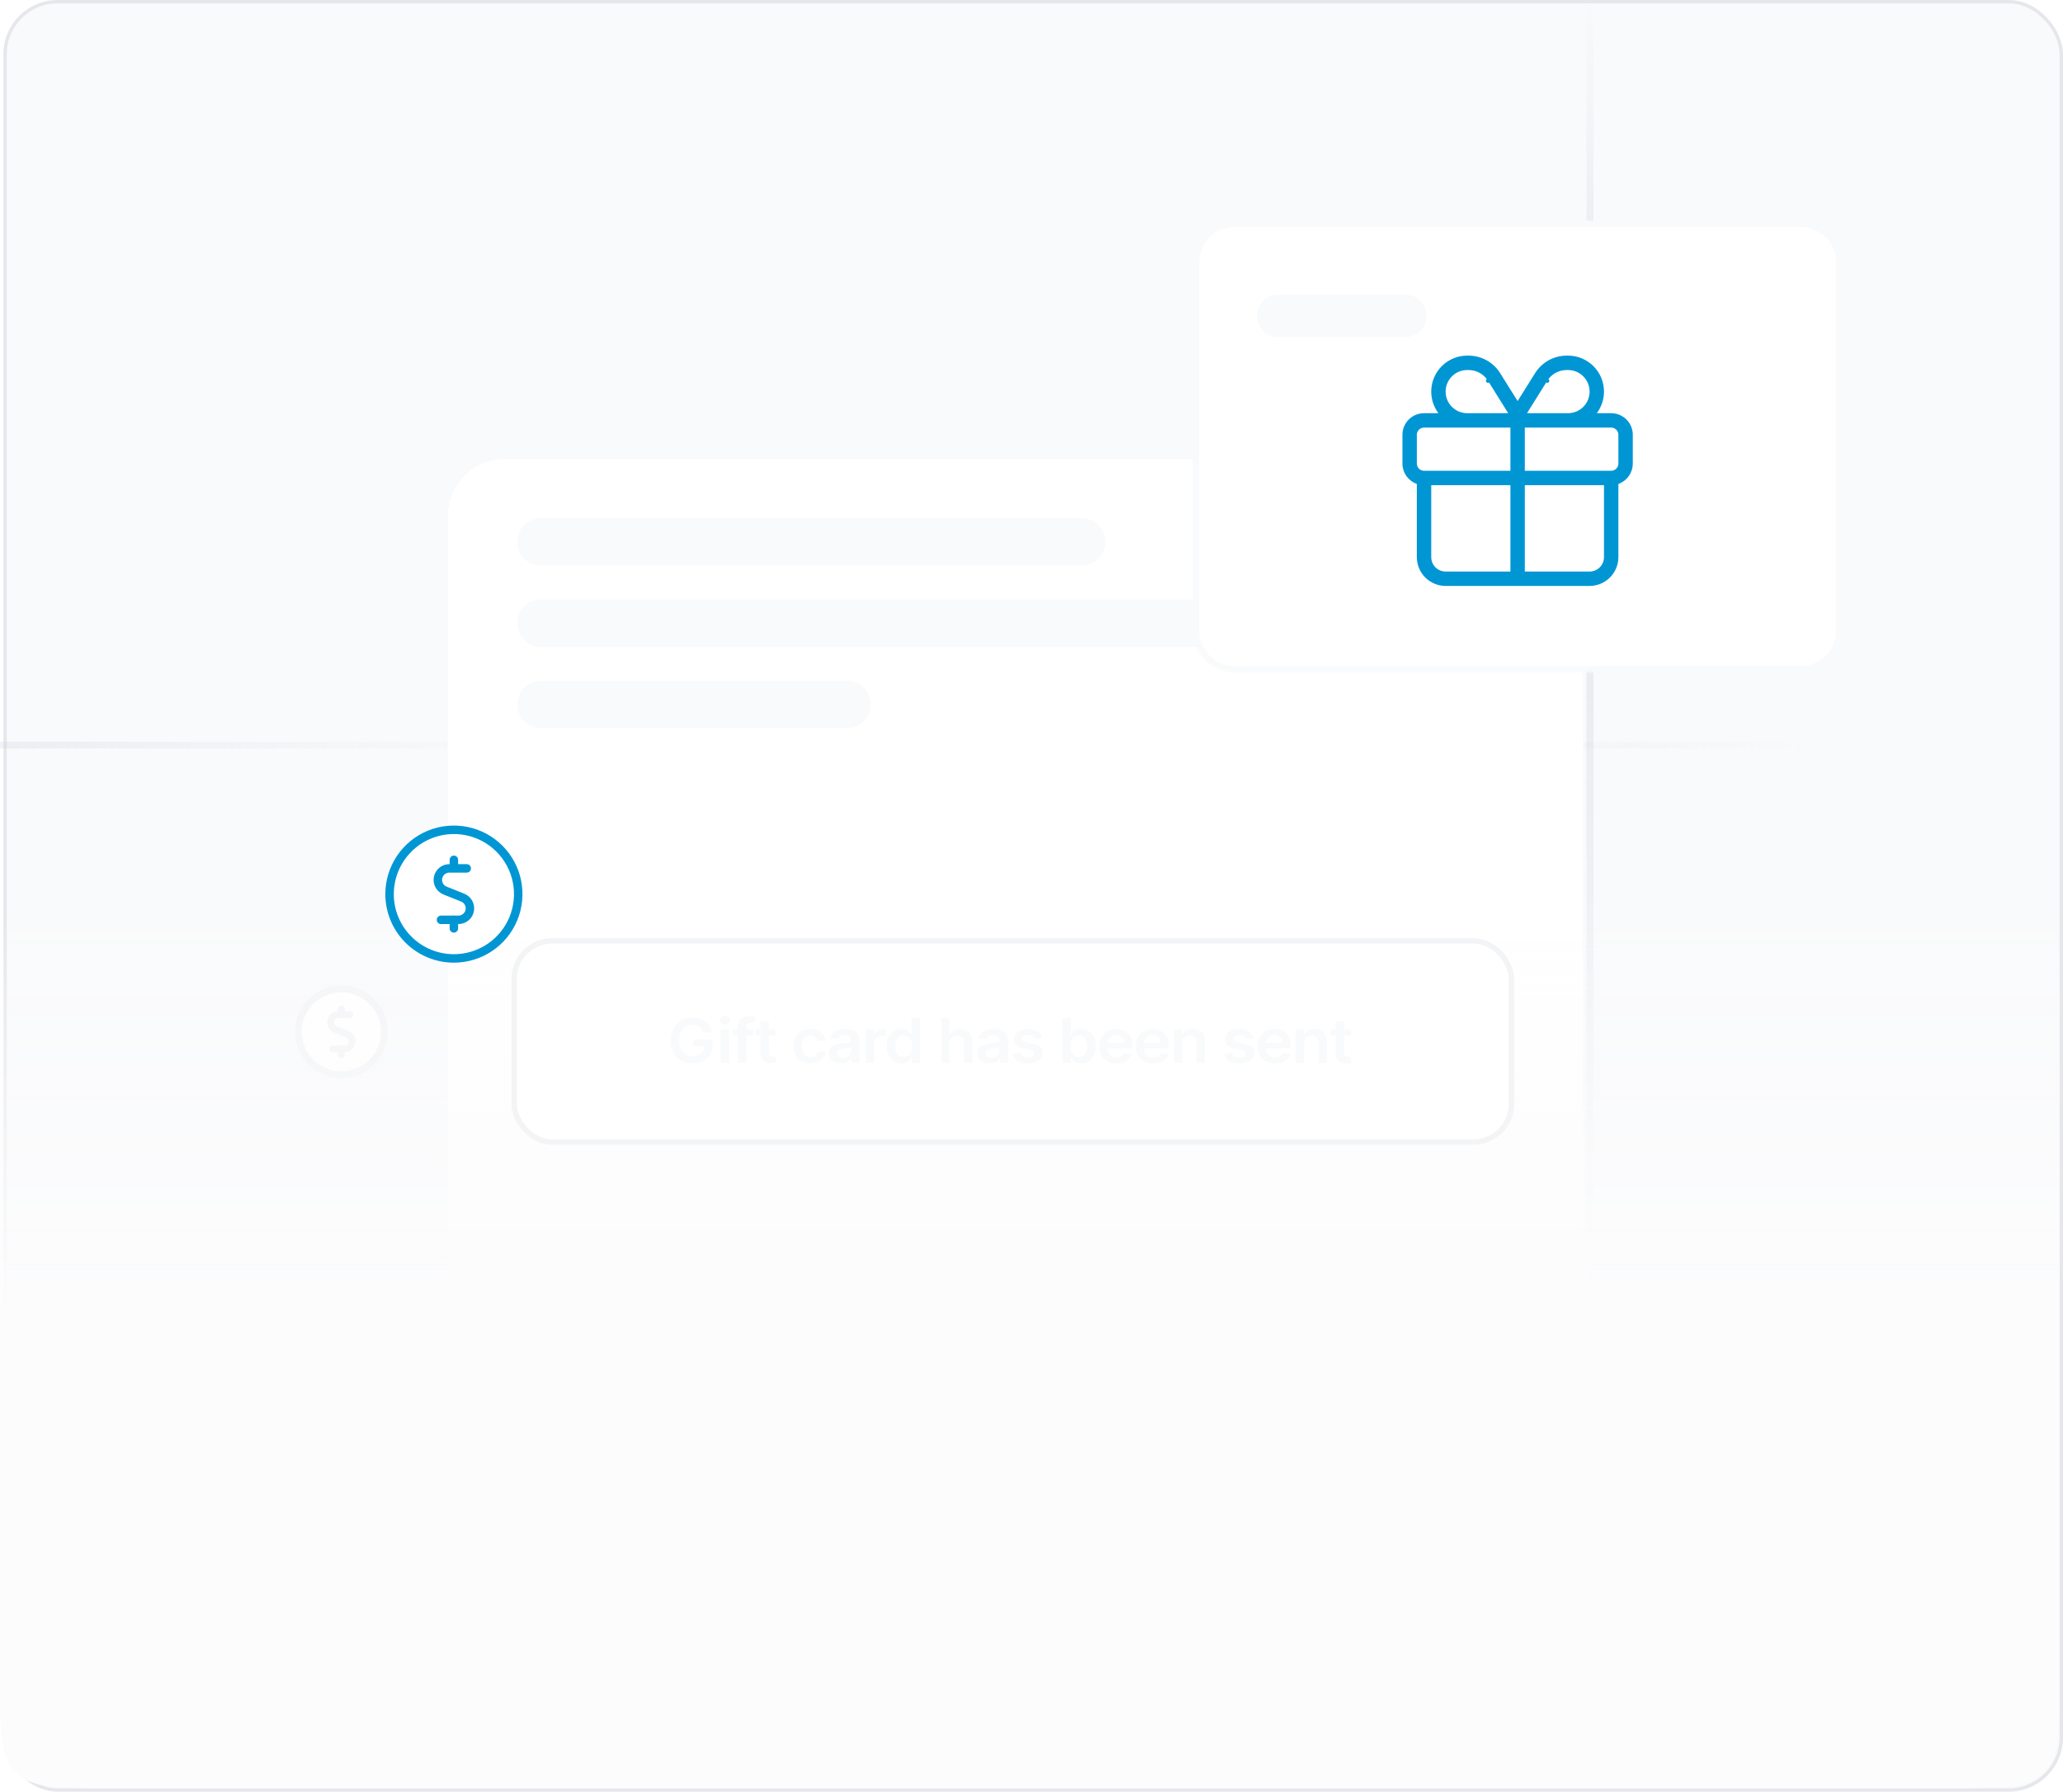 <svg width="609" height="529" viewBox="0 0 609 529" fill="none" xmlns="http://www.w3.org/2000/svg">
<rect x="1.5" y="0.5" width="607" height="528" rx="15.5" fill="#F9FAFB"/>
<rect x="1.5" y="0.5" width="607" height="528" rx="15.5" stroke="#E5E7EB"/>
<path opacity="0.3" d="M537 221V219H361V221H537Z" fill="url(#paint0_linear_852_7309)"/>
<path opacity="0.5" d="M470.4 0H468.312V401H470.4V0Z" fill="url(#paint1_linear_852_7309)"/>
<path opacity="0.3" d="M160 221V219H0V221H160Z" fill="url(#paint2_linear_852_7309)"/>
<g filter="url(#filter0_ddd_852_7309)">
<path d="M450.558 116H148.966C139.712 116 132.211 123.481 132.211 132.708V452.255C132.211 461.483 139.712 468.964 148.966 468.964H450.558C459.812 468.964 467.313 461.483 467.313 452.255V132.708C467.313 123.481 459.812 116 450.558 116Z" fill="white"/>
</g>
<path d="M159.66 153.5H319.345C322.899 153.5 325.788 156.406 325.788 160C325.788 163.594 322.899 166.5 319.345 166.5H159.66C156.105 166.5 153.217 163.594 153.217 160C153.217 156.406 156.105 153.5 159.66 153.5Z" fill="#F9FAFB" stroke="#F9FAFB"/>
<path d="M388.578 177H159.654C155.823 177 152.717 180.134 152.717 184C152.717 187.866 155.823 191 159.654 191H388.578C392.41 191 395.515 187.866 395.515 184C395.515 180.134 392.41 177 388.578 177Z" fill="#F9FAFB"/>
<path d="M100.765 317.322C103.278 317.322 105.734 316.58 107.824 315.19C109.913 313.799 111.542 311.822 112.504 309.508C113.466 307.195 113.718 304.649 113.228 302.193C112.738 299.737 111.529 297.481 109.752 295.71C107.976 293.939 105.713 292.732 103.248 292.244C100.784 291.755 98.23 292.005 95.909 292.963C93.587 293.922 91.603 295.544 90.207 297.626C88.811 299.709 88.066 302.157 88.066 304.661C88.066 308.018 89.404 311.238 91.786 313.612C94.167 315.986 97.397 317.321 100.765 317.322Z" fill="white" stroke="#F3F4F6" stroke-width="2" stroke-linecap="round" stroke-linejoin="round"/>
<path d="M100.766 299.595V297.909V299.595Z" fill="white"/>
<path d="M100.766 299.595V297.909" stroke="#F3F4F6" stroke-width="2" stroke-linecap="round" stroke-linejoin="round"/>
<path d="M103.301 299.596H99.864C99.337 299.596 98.826 299.78 98.419 300.115C98.013 300.45 97.736 300.915 97.635 301.431C97.535 301.947 97.618 302.482 97.87 302.944C98.122 303.406 98.527 303.766 99.016 303.963L102.515 305.359C103.004 305.555 103.409 305.916 103.661 306.377C103.913 306.839 103.996 307.374 103.896 307.89C103.796 308.406 103.518 308.872 103.112 309.207C102.705 309.542 102.194 309.725 101.667 309.726H98.219" fill="white"/>
<path d="M103.301 299.596H99.864C99.337 299.596 98.826 299.78 98.419 300.115C98.013 300.45 97.736 300.915 97.635 301.431C97.535 301.947 97.618 302.482 97.87 302.944C98.122 303.406 98.527 303.766 99.016 303.963L102.515 305.359C103.004 305.555 103.409 305.916 103.661 306.377C103.913 306.839 103.996 307.374 103.896 307.89C103.796 308.406 103.518 308.872 103.112 309.207C102.705 309.542 102.194 309.725 101.667 309.726H98.219" stroke="#F3F4F6" stroke-width="2" stroke-linecap="round" stroke-linejoin="round"/>
<path d="M100.766 311.412V309.726V311.412Z" fill="white"/>
<path d="M100.766 311.412V309.726" stroke="#F3F4F6" stroke-width="2" stroke-linecap="round" stroke-linejoin="round"/>
<path d="M250.104 201H159.673C155.831 201 152.717 204.134 152.717 208C152.717 211.866 155.831 215 159.673 215H250.104C253.946 215 257.06 211.866 257.06 208C257.06 204.134 253.946 201 250.104 201Z" fill="#F9FAFB"/>
<path d="M576 263H32C16.915 263 9.373 263 4.686 267.686C0 272.373 0 279.915 0 295V496C0 511.085 0 518.627 4.686 523.314C9.373 528 16.915 528 32 528H576C591.085 528 598.627 528 603.314 523.314C608 518.627 608 511.085 608 496V295C608 279.915 608 272.373 603.314 267.686C598.627 263 591.085 263 576 263Z" fill="url(#paint3_linear_852_7309)"/>
<g filter="url(#filter1_dd_852_7309)">
<rect x="151.8" y="263.8" width="294.374" height="59.4" rx="11.2" fill="white" stroke="#F3F4F6" stroke-width="1.6"/>
<path d="M207.679 290.84C207.566 290.493 207.409 290.182 207.21 289.908C207.015 289.63 206.78 289.392 206.503 289.195C206.231 288.998 205.919 288.85 205.565 288.751C205.212 288.648 204.826 288.597 204.41 288.597C203.662 288.597 202.996 288.775 202.411 289.13C201.827 289.486 201.367 290.009 201.031 290.699C200.701 291.384 200.535 292.22 200.535 293.206C200.535 294.2 200.701 295.042 201.031 295.732C201.362 296.422 201.822 296.947 202.411 297.307C203 297.662 203.685 297.84 204.464 297.84C205.171 297.84 205.783 297.712 206.299 297.455C206.82 297.197 207.221 296.833 207.502 296.362C207.783 295.886 207.924 295.329 207.924 294.691L208.495 294.774H204.715V292.91H210.364V294.491C210.364 295.618 210.11 296.593 209.603 297.416C209.095 298.239 208.397 298.873 207.509 299.319C206.621 299.76 205.601 299.981 204.45 299.981C203.168 299.981 202.042 299.709 201.072 299.164C200.107 298.616 199.353 297.838 198.809 296.831C198.27 295.82 198 294.62 198 293.231C198 292.169 198.159 291.219 198.476 290.384C198.798 289.548 199.246 288.839 199.822 288.256C200.397 287.669 201.072 287.223 201.847 286.919C202.622 286.611 203.465 286.456 204.376 286.456C205.146 286.456 205.864 286.564 206.53 286.778C207.196 286.988 207.788 287.288 208.304 287.678C208.825 288.068 209.254 288.53 209.589 289.066C209.924 289.602 210.144 290.193 210.248 290.84H207.679Z" fill="#F9FAFB"/>
<path d="M212.774 299.801V289.927H215.234V299.801H212.774ZM214.011 288.526C213.621 288.526 213.286 288.404 213.005 288.16C212.724 287.911 212.583 287.613 212.583 287.266C212.583 286.915 212.724 286.617 213.005 286.373C213.286 286.124 213.621 286 214.011 286C214.405 286 214.74 286.124 215.017 286.373C215.297 286.617 215.438 286.915 215.438 287.266C215.438 287.613 215.297 287.911 215.017 288.16C214.74 288.404 214.405 288.526 214.011 288.526Z" fill="#F9FAFB"/>
<path d="M222.478 289.927V291.727H216.306V289.927H222.478ZM217.849 299.801V288.995C217.849 288.331 217.994 287.778 218.284 287.337C218.579 286.896 218.973 286.566 219.467 286.347C219.961 286.129 220.509 286.019 221.112 286.019C221.538 286.019 221.916 286.051 222.247 286.116C222.578 286.18 222.823 286.238 222.981 286.289L222.492 288.089C222.387 288.059 222.256 288.029 222.097 287.999C221.939 287.965 221.762 287.948 221.567 287.948C221.11 287.948 220.786 288.053 220.595 288.263C220.41 288.468 220.317 288.764 220.317 289.15V299.801H217.849Z" fill="#F9FAFB"/>
<path d="M229.044 289.927V291.727H223.042V289.927H229.044ZM224.524 287.562H226.985V296.831C226.985 297.144 227.035 297.384 227.134 297.551C227.238 297.714 227.374 297.825 227.542 297.885C227.71 297.945 227.895 297.975 228.099 297.975C228.253 297.975 228.394 297.964 228.521 297.943C228.652 297.922 228.752 297.902 228.82 297.885L229.235 299.704C229.103 299.747 228.915 299.794 228.67 299.846C228.43 299.897 228.136 299.927 227.787 299.936C227.17 299.953 226.615 299.865 226.121 299.672C225.628 299.475 225.236 299.171 224.946 298.759C224.66 298.348 224.52 297.834 224.524 297.217V287.562Z" fill="#F9FAFB"/>
<path d="M239.255 299.994C238.213 299.994 237.318 299.777 236.57 299.344C235.827 298.912 235.254 298.314 234.851 297.551C234.452 296.784 234.253 295.901 234.253 294.903C234.253 293.9 234.457 293.015 234.864 292.248C235.272 291.477 235.848 290.877 236.591 290.448C237.339 290.015 238.222 289.799 239.242 289.799C240.089 289.799 240.839 289.947 241.492 290.242C242.149 290.534 242.672 290.947 243.062 291.483C243.451 292.014 243.673 292.636 243.728 293.347H241.376C241.281 292.871 241.054 292.475 240.696 292.158C240.343 291.837 239.869 291.676 239.276 291.676C238.773 291.676 238.331 291.804 237.95 292.062C237.57 292.314 237.273 292.679 237.06 293.154C236.851 293.63 236.747 294.2 236.747 294.864C236.747 295.537 236.851 296.115 237.06 296.6C237.268 297.08 237.561 297.45 237.937 297.712C238.317 297.969 238.764 298.097 239.276 298.097C239.638 298.097 239.962 298.033 240.248 297.905C240.538 297.772 240.78 297.581 240.975 297.332C241.17 297.084 241.303 296.782 241.376 296.426H243.728C243.669 297.125 243.451 297.744 243.075 298.284C242.699 298.819 242.187 299.239 241.539 299.544C240.891 299.844 240.13 299.994 239.255 299.994Z" fill="#F9FAFB"/>
<path d="M248.178 300C247.517 300 246.921 299.889 246.391 299.666C245.865 299.439 245.448 299.104 245.14 298.663C244.836 298.222 244.685 297.677 244.685 297.03C244.685 296.473 244.793 296.013 245.011 295.648C245.228 295.284 245.525 294.993 245.901 294.774C246.277 294.556 246.701 294.391 247.172 294.279C247.648 294.163 248.14 294.08 248.647 294.028C249.259 293.968 249.755 293.915 250.136 293.868C250.516 293.816 250.793 293.739 250.965 293.636C251.142 293.529 251.23 293.364 251.23 293.141V293.103C251.23 292.619 251.078 292.244 250.775 291.978C250.471 291.712 250.034 291.579 249.463 291.579C248.86 291.579 248.382 291.704 248.029 291.952C247.68 292.201 247.444 292.494 247.322 292.833L245.024 292.524C245.206 291.924 245.505 291.423 245.922 291.02C246.339 290.613 246.848 290.309 247.451 290.107C248.054 289.902 248.72 289.799 249.449 289.799C249.952 289.799 250.453 289.855 250.951 289.966C251.45 290.077 251.905 290.262 252.318 290.519C252.73 290.772 253.061 291.117 253.31 291.554C253.564 291.991 253.691 292.537 253.691 293.193V299.801H251.325V298.444H251.244C251.094 298.719 250.883 298.976 250.612 299.216C250.344 299.451 250.007 299.642 249.599 299.788C249.196 299.929 248.722 300 248.178 300ZM248.817 298.29C249.311 298.29 249.739 298.198 250.102 298.014C250.464 297.825 250.743 297.577 250.938 297.268C251.137 296.96 251.237 296.623 251.237 296.259V295.095C251.16 295.155 251.028 295.211 250.843 295.263C250.661 295.314 250.458 295.359 250.231 295.398C250.004 295.436 249.78 295.47 249.558 295.5C249.336 295.53 249.143 295.556 248.98 295.578C248.613 295.625 248.285 295.702 247.995 295.809C247.705 295.916 247.476 296.066 247.308 296.259C247.141 296.448 247.057 296.692 247.057 296.992C247.057 297.42 247.222 297.744 247.553 297.962C247.884 298.181 248.305 298.29 248.817 298.29Z" fill="#F9FAFB"/>
<path d="M255.591 299.801V289.927H257.976V291.573H258.085C258.275 291.003 258.602 290.564 259.064 290.255C259.531 289.942 260.063 289.786 260.661 289.786C260.797 289.786 260.949 289.792 261.117 289.805C261.289 289.814 261.432 289.829 261.545 289.85V291.991C261.441 291.957 261.275 291.927 261.049 291.901C260.827 291.871 260.611 291.856 260.403 291.856C259.954 291.856 259.551 291.948 259.193 292.132C258.84 292.312 258.561 292.563 258.357 292.884C258.153 293.206 258.051 293.576 258.051 293.996V299.801H255.591Z" fill="#F9FAFB"/>
<path d="M266.05 299.974C265.229 299.974 264.495 299.775 263.847 299.376C263.199 298.978 262.687 298.399 262.311 297.641C261.935 296.882 261.747 295.961 261.747 294.877C261.747 293.78 261.937 292.854 262.318 292.1C262.703 291.342 263.222 290.77 263.875 290.384C264.527 289.994 265.254 289.799 266.056 289.799C266.668 289.799 267.171 289.897 267.565 290.095C267.96 290.287 268.272 290.521 268.503 290.795C268.735 291.065 268.913 291.32 269.04 291.56H269.142V286.636H271.61V299.801H269.19V298.245H269.04C268.913 298.485 268.73 298.74 268.49 299.01C268.25 299.276 267.932 299.503 267.538 299.691C267.144 299.88 266.648 299.974 266.05 299.974ZM266.736 298.065C267.257 298.065 267.701 297.932 268.068 297.667C268.435 297.397 268.714 297.022 268.904 296.542C269.095 296.062 269.19 295.503 269.19 294.864C269.19 294.226 269.095 293.671 268.904 293.199C268.719 292.728 268.442 292.361 268.075 292.1C267.713 291.839 267.266 291.708 266.736 291.708C266.188 291.708 265.73 291.843 265.363 292.113C264.996 292.383 264.72 292.756 264.534 293.231C264.348 293.707 264.255 294.251 264.255 294.864C264.255 295.481 264.348 296.032 264.534 296.516C264.724 296.996 265.003 297.375 265.37 297.654C265.742 297.928 266.197 298.065 266.736 298.065Z" fill="#F9FAFB"/>
<path d="M280.291 294.016V299.801H277.831V286.636H280.237V291.605H280.359C280.604 291.048 280.982 290.609 281.495 290.287C282.011 289.962 282.668 289.799 283.466 289.799C284.191 289.799 284.823 289.942 285.362 290.23C285.901 290.517 286.318 290.937 286.613 291.489C286.912 292.042 287.061 292.717 287.061 293.514V299.801H284.601V293.874C284.601 293.21 284.42 292.694 284.057 292.325C283.699 291.952 283.196 291.766 282.548 291.766C282.113 291.766 281.723 291.856 281.379 292.036C281.039 292.212 280.772 292.466 280.577 292.801C280.387 293.135 280.291 293.54 280.291 294.016Z" fill="#F9FAFB"/>
<path d="M291.999 300C291.338 300 290.742 299.889 290.212 299.666C289.686 299.439 289.269 299.104 288.961 298.663C288.658 298.222 288.506 297.677 288.506 297.03C288.506 296.473 288.615 296.013 288.832 295.648C289.05 295.284 289.346 294.993 289.722 294.774C290.099 294.556 290.522 294.391 290.994 294.279C291.469 294.163 291.961 294.08 292.468 294.028C293.08 293.968 293.576 293.915 293.957 293.868C294.338 293.816 294.614 293.739 294.786 293.636C294.963 293.529 295.051 293.364 295.051 293.141V293.103C295.051 292.619 294.9 292.244 294.596 291.978C294.292 291.712 293.855 291.579 293.284 291.579C292.681 291.579 292.203 291.704 291.85 291.952C291.501 292.201 291.265 292.494 291.143 292.833L288.846 292.524C289.027 291.924 289.326 291.423 289.743 291.02C290.16 290.613 290.67 290.309 291.272 290.107C291.875 289.902 292.541 289.799 293.271 289.799C293.774 289.799 294.274 289.855 294.773 289.966C295.271 290.077 295.727 290.262 296.139 290.519C296.551 290.772 296.882 291.117 297.131 291.554C297.385 291.991 297.512 292.537 297.512 293.193V299.801H295.147V298.444H295.065C294.915 298.719 294.705 298.976 294.433 299.216C294.165 299.451 293.828 299.642 293.42 299.788C293.017 299.929 292.543 300 291.999 300ZM292.638 298.29C293.132 298.29 293.561 298.198 293.923 298.014C294.286 297.825 294.564 297.577 294.759 297.268C294.958 296.96 295.058 296.623 295.058 296.259V295.095C294.981 295.155 294.85 295.211 294.664 295.263C294.483 295.314 294.279 295.359 294.052 295.398C293.826 295.436 293.601 295.47 293.379 295.5C293.157 295.53 292.965 295.556 292.802 295.578C292.434 295.625 292.106 295.702 291.816 295.809C291.526 295.916 291.297 296.066 291.129 296.259C290.962 296.448 290.878 296.692 290.878 296.992C290.878 297.42 291.043 297.744 291.374 297.962C291.705 298.181 292.126 298.29 292.638 298.29Z" fill="#F9FAFB"/>
<path d="M307.663 292.537L305.42 292.769C305.357 292.554 305.246 292.353 305.087 292.164C304.933 291.976 304.725 291.824 304.462 291.708C304.199 291.592 303.877 291.534 303.497 291.534C302.985 291.534 302.554 291.639 302.205 291.849C301.861 292.059 301.691 292.331 301.696 292.666C301.691 292.953 301.802 293.186 302.029 293.366C302.26 293.546 302.64 293.694 303.171 293.81L304.951 294.17C305.939 294.371 306.673 294.691 307.154 295.128C307.638 295.565 307.883 296.137 307.888 296.844C307.883 297.465 307.691 298.014 307.31 298.489C306.934 298.961 306.41 299.329 305.74 299.595C305.069 299.861 304.299 299.994 303.429 299.994C302.151 299.994 301.122 299.741 300.343 299.235C299.564 298.725 299.099 298.016 298.95 297.107L301.349 296.889C301.458 297.335 301.689 297.671 302.042 297.898C302.396 298.125 302.856 298.239 303.422 298.239C304.007 298.239 304.476 298.125 304.829 297.898C305.187 297.671 305.366 297.39 305.366 297.056C305.366 296.773 305.25 296.54 305.019 296.355C304.793 296.171 304.439 296.03 303.959 295.931L302.178 295.578C301.177 295.38 300.436 295.048 299.956 294.581C299.475 294.11 299.237 293.514 299.242 292.794C299.237 292.186 299.412 291.659 299.765 291.213C300.123 290.763 300.619 290.416 301.254 290.172C301.893 289.923 302.629 289.799 303.463 289.799C304.686 289.799 305.649 290.045 306.352 290.538C307.058 291.031 307.496 291.697 307.663 292.537Z" fill="#F9FAFB"/>
<path d="M313.625 299.801V286.636H316.085V291.56H316.187C316.314 291.32 316.493 291.065 316.724 290.795C316.955 290.521 317.268 290.287 317.662 290.095C318.056 289.897 318.559 289.799 319.171 289.799C319.978 289.799 320.705 289.994 321.353 290.384C322.005 290.77 322.522 291.342 322.903 292.1C323.288 292.854 323.48 293.78 323.48 294.877C323.48 295.961 323.292 296.882 322.916 297.641C322.54 298.399 322.028 298.978 321.38 299.376C320.732 299.775 319.998 299.974 319.178 299.974C318.58 299.974 318.084 299.88 317.689 299.691C317.295 299.503 316.978 299.276 316.738 299.01C316.502 298.74 316.319 298.485 316.187 298.245H316.044V299.801H313.625ZM316.038 294.864C316.038 295.503 316.133 296.062 316.323 296.542C316.518 297.022 316.797 297.397 317.159 297.667C317.526 297.932 317.97 298.065 318.491 298.065C319.035 298.065 319.491 297.928 319.858 297.654C320.225 297.375 320.501 296.996 320.687 296.516C320.877 296.032 320.972 295.481 320.972 294.864C320.972 294.251 320.879 293.707 320.694 293.231C320.508 292.756 320.231 292.383 319.864 292.113C319.497 291.843 319.04 291.708 318.491 291.708C317.966 291.708 317.519 291.839 317.152 292.1C316.785 292.361 316.507 292.728 316.316 293.199C316.131 293.671 316.038 294.226 316.038 294.864Z" fill="#F9FAFB"/>
<path d="M329.62 299.994C328.573 299.994 327.669 299.788 326.908 299.376C326.151 298.961 325.569 298.374 325.161 297.615C324.753 296.852 324.549 295.955 324.549 294.922C324.549 293.906 324.753 293.015 325.161 292.248C325.573 291.477 326.149 290.877 326.888 290.448C327.626 290.015 328.494 289.799 329.491 289.799C330.134 289.799 330.741 289.897 331.312 290.095C331.888 290.287 332.395 290.587 332.835 290.994C333.279 291.402 333.628 291.92 333.882 292.55C334.135 293.176 334.262 293.921 334.262 294.787V295.5H325.705V293.932H331.904C331.899 293.486 331.797 293.09 331.598 292.743C331.399 292.391 331.12 292.115 330.762 291.914C330.408 291.712 329.996 291.612 329.525 291.612C329.022 291.612 328.58 291.727 328.199 291.959C327.819 292.186 327.522 292.486 327.309 292.859C327.101 293.227 326.994 293.632 326.99 294.073V295.443C326.99 296.017 327.101 296.51 327.323 296.921C327.545 297.328 327.855 297.641 328.254 297.86C328.653 298.074 329.119 298.181 329.654 298.181C330.012 298.181 330.336 298.134 330.626 298.039C330.916 297.941 331.167 297.797 331.38 297.609C331.593 297.42 331.754 297.187 331.863 296.908L334.16 297.152C334.015 297.727 333.739 298.228 333.331 298.657C332.928 299.081 332.411 299.411 331.781 299.646C331.152 299.878 330.431 299.994 329.62 299.994Z" fill="#F9FAFB"/>
<path d="M340.392 299.994C339.345 299.994 338.441 299.788 337.68 299.376C336.923 298.961 336.341 298.374 335.933 297.615C335.525 296.852 335.321 295.955 335.321 294.922C335.321 293.906 335.525 293.015 335.933 292.248C336.345 291.477 336.921 290.877 337.659 290.448C338.398 290.015 339.266 289.799 340.263 289.799C340.906 289.799 341.513 289.897 342.084 290.095C342.66 290.287 343.167 290.587 343.607 290.994C344.051 291.402 344.4 291.92 344.653 292.55C344.907 293.176 345.034 293.921 345.034 294.787V295.5H336.477V293.932H342.676C342.671 293.486 342.569 293.09 342.37 292.743C342.17 292.391 341.892 292.115 341.534 291.914C341.18 291.712 340.768 291.612 340.297 291.612C339.794 291.612 339.352 291.727 338.971 291.959C338.59 292.186 338.294 292.486 338.081 292.859C337.872 293.227 337.766 293.632 337.761 294.073V295.443C337.761 296.017 337.872 296.51 338.094 296.921C338.316 297.328 338.627 297.641 339.025 297.86C339.424 298.074 339.891 298.181 340.426 298.181C340.784 298.181 341.108 298.134 341.398 298.039C341.688 297.941 341.939 297.797 342.152 297.609C342.365 297.42 342.526 297.187 342.635 296.908L344.932 297.152C344.787 297.727 344.511 298.228 344.103 298.657C343.7 299.081 343.183 299.411 342.553 299.646C341.923 299.878 341.203 299.994 340.392 299.994Z" fill="#F9FAFB"/>
<path d="M349.002 294.016V299.801H346.541V289.927H348.893V291.605H349.016C349.256 291.052 349.639 290.613 350.164 290.287C350.694 289.962 351.349 289.799 352.129 289.799C352.849 289.799 353.477 289.945 354.011 290.236C354.551 290.527 354.968 290.949 355.262 291.502C355.561 292.055 355.708 292.726 355.704 293.514V299.801H353.243V293.874C353.243 293.214 353.062 292.698 352.7 292.325C352.342 291.952 351.845 291.766 351.211 291.766C350.781 291.766 350.398 291.856 350.062 292.036C349.732 292.212 349.471 292.466 349.281 292.801C349.095 293.135 349.002 293.54 349.002 294.016Z" fill="#F9FAFB"/>
<path d="M370.056 292.537L367.813 292.769C367.75 292.554 367.639 292.353 367.48 292.164C367.326 291.976 367.118 291.824 366.855 291.708C366.592 291.592 366.27 291.534 365.89 291.534C365.377 291.534 364.947 291.639 364.598 291.849C364.254 292.059 364.084 292.331 364.088 292.666C364.084 292.953 364.195 293.186 364.421 293.366C364.652 293.546 365.033 293.694 365.563 293.81L367.344 294.17C368.332 294.371 369.066 294.691 369.546 295.128C370.031 295.565 370.276 296.137 370.28 296.844C370.276 297.465 370.083 298.014 369.703 298.489C369.327 298.961 368.803 299.329 368.133 299.595C367.462 299.861 366.692 299.994 365.822 299.994C364.544 299.994 363.515 299.741 362.736 299.235C361.956 298.725 361.492 298.016 361.342 297.107L363.742 296.889C363.85 297.335 364.081 297.671 364.435 297.898C364.788 298.125 365.248 298.239 365.815 298.239C366.399 298.239 366.868 298.125 367.222 297.898C367.58 297.671 367.759 297.39 367.759 297.056C367.759 296.773 367.643 296.54 367.412 296.355C367.185 296.171 366.832 296.03 366.352 295.931L364.571 295.578C363.569 295.38 362.829 295.048 362.348 294.581C361.868 294.11 361.63 293.514 361.635 292.794C361.63 292.186 361.804 291.659 362.158 291.213C362.516 290.763 363.012 290.416 363.646 290.172C364.285 289.923 365.022 289.799 365.856 289.799C367.079 289.799 368.042 290.045 368.744 290.538C369.451 291.031 369.888 291.697 370.056 292.537Z" fill="#F9FAFB"/>
<path d="M376.357 299.994C375.31 299.994 374.406 299.788 373.645 299.376C372.888 298.961 372.306 298.374 371.898 297.615C371.49 296.852 371.286 295.955 371.286 294.922C371.286 293.906 371.49 293.015 371.898 292.248C372.311 291.477 372.886 290.877 373.625 290.448C374.363 290.015 375.231 289.799 376.228 289.799C376.871 289.799 377.479 289.897 378.05 290.095C378.625 290.287 379.133 290.587 379.572 290.994C380.016 291.402 380.365 291.92 380.619 292.55C380.873 293.176 380.999 293.921 380.999 294.787V295.5H372.442V293.932H378.641C378.636 293.486 378.534 293.09 378.335 292.743C378.136 292.391 377.857 292.115 377.499 291.914C377.146 291.712 376.733 291.612 376.262 291.612C375.759 291.612 375.317 291.727 374.936 291.959C374.556 292.186 374.259 292.486 374.046 292.859C373.838 293.227 373.731 293.632 373.727 294.073V295.443C373.727 296.017 373.838 296.51 374.06 296.921C374.282 297.328 374.592 297.641 374.991 297.86C375.39 298.074 375.856 298.181 376.391 298.181C376.749 298.181 377.073 298.134 377.363 298.039C377.653 297.941 377.905 297.797 378.118 297.609C378.33 297.42 378.491 297.187 378.6 296.908L380.897 297.152C380.752 297.727 380.476 298.228 380.068 298.657C379.665 299.081 379.148 299.411 378.519 299.646C377.889 299.878 377.168 299.994 376.357 299.994Z" fill="#F9FAFB"/>
<path d="M384.967 294.016V299.801H382.507V289.927H384.859V291.605H384.981C385.221 291.052 385.604 290.613 386.13 290.287C386.66 289.962 387.315 289.799 388.094 289.799C388.814 289.799 389.442 289.945 389.977 290.236C390.516 290.527 390.933 290.949 391.227 291.502C391.527 292.055 391.674 292.726 391.669 293.514V299.801H389.209V293.874C389.209 293.214 389.027 292.698 388.665 292.325C388.307 291.952 387.811 291.766 387.176 291.766C386.746 291.766 386.363 291.856 386.028 292.036C385.697 292.212 385.436 292.466 385.246 292.801C385.06 293.135 384.967 293.54 384.967 294.016Z" fill="#F9FAFB"/>
<path d="M398.81 289.927V291.727H392.808V289.927H398.81ZM394.29 287.562H396.75V296.831C396.75 297.144 396.8 297.384 396.9 297.551C397.004 297.714 397.14 297.825 397.308 297.885C397.475 297.945 397.661 297.975 397.865 297.975C398.019 297.975 398.159 297.964 398.286 297.943C398.418 297.922 398.517 297.902 398.585 297.885L399 299.704C398.869 299.747 398.681 299.794 398.436 299.846C398.196 299.897 397.901 299.927 397.552 299.936C396.936 299.953 396.381 299.865 395.887 299.672C395.393 299.475 395.001 299.171 394.711 298.759C394.426 298.348 394.285 297.834 394.29 297.217V287.562Z" fill="#F9FAFB"/>
</g>
<mask id="mask0_852_7309" style="mask-type:luminance" maskUnits="userSpaceOnUse" x="352" y="65" width="193" height="134">
<path d="M531.525 65H364.525C357.608 65 352 70.61 352 77.531V186.135C352 193.056 357.608 198.667 364.525 198.667H531.525C538.442 198.667 544.05 193.056 544.05 186.135V77.531C544.05 70.61 538.442 65 531.525 65Z" fill="white"/>
</mask>
<g mask="url(#mask0_852_7309)">
<path d="M364.525 66H531.525C537.89 66 543.05 71.162 543.05 77.531V186.135C543.05 192.504 537.89 197.667 531.525 197.667H364.525C358.16 197.667 353 192.504 353 186.135V77.531C353 71.162 358.16 66 364.525 66Z" fill="white" stroke="#F9FAFB" stroke-width="2"/>
<path d="M450.267 121.682C450.151 121.867 450.145 122.1 450.251 122.291C450.357 122.482 450.558 122.6 450.776 122.6H452.25H462.875C466.726 122.6 469.85 119.476 469.85 115.625C469.85 111.774 466.726 108.65 462.875 108.65H462.49C459.947 108.65 457.589 109.951 456.243 112.107L456.752 112.424L456.243 112.107L450.267 121.682ZM445.224 122.6C445.442 122.6 445.643 122.482 445.749 122.291C445.855 122.1 445.849 121.867 445.733 121.682L439.757 112.107L439.248 112.424L439.757 112.107C438.411 109.951 436.053 108.65 433.51 108.65H433.125C429.274 108.65 426.15 111.774 426.15 115.625C426.15 119.476 429.274 122.6 433.125 122.6H443.75H445.224ZM447.491 118.732C447.601 118.908 447.793 119.014 448 119.014C448.207 119.014 448.399 118.908 448.509 118.732L453.661 110.499C455.571 107.458 458.9 105.6 462.49 105.6H462.875C468.414 105.6 472.9 110.086 472.9 115.625C472.9 117.88 472.149 119.96 470.894 121.641C470.758 121.823 470.737 122.066 470.839 122.269C470.94 122.472 471.148 122.6 471.375 122.6H475.625C478.813 122.6 481.4 125.187 481.4 128.375V136.875C481.4 139.388 479.788 141.531 477.549 142.326C477.31 142.411 477.15 142.637 477.15 142.891V143.25V164.5C477.15 168.857 473.607 172.4 469.25 172.4H426.75C422.393 172.4 418.85 168.857 418.85 164.5V143.25V142.891C418.85 142.637 418.69 142.411 418.451 142.326C416.212 141.531 414.6 139.388 414.6 136.875V128.375C414.6 125.187 417.187 122.6 420.375 122.6H424.625C424.852 122.6 425.06 122.472 425.161 122.269C425.263 122.066 425.242 121.823 425.106 121.641C423.851 119.96 423.1 117.88 423.1 115.625C423.1 110.086 427.586 105.6 433.125 105.6H433.51C437.102 105.6 440.442 107.446 442.337 110.496L442.338 110.498L447.491 118.732ZM445.875 139.6C446.206 139.6 446.475 139.331 446.475 139V126.25C446.475 125.919 446.206 125.65 445.875 125.65H443.75H433.125H420.375C418.875 125.65 417.65 126.875 417.65 128.375V136.875C417.65 138.375 418.875 139.6 420.375 139.6H422.5H445.875ZM450.125 125.65C449.794 125.65 449.525 125.919 449.525 126.25V139C449.525 139.331 449.794 139.6 450.125 139.6H473.5H475.625C477.125 139.6 478.35 138.375 478.35 136.875V128.375C478.35 126.875 477.125 125.65 475.625 125.65H462.875H452.25H450.125ZM446.475 143.25C446.475 142.919 446.206 142.65 445.875 142.65H422.5C422.169 142.65 421.9 142.919 421.9 143.25V164.5C421.9 167.182 424.068 169.35 426.75 169.35H445.875C446.206 169.35 446.475 169.081 446.475 168.75V143.25ZM449.525 168.75C449.525 169.081 449.794 169.35 450.125 169.35H469.25C471.932 169.35 474.1 167.182 474.1 164.5V143.25C474.1 142.919 473.831 142.65 473.5 142.65H450.125C449.794 142.65 449.525 142.919 449.525 143.25V168.75Z" fill="#0096D4" stroke="#0096D4" stroke-width="1.2" stroke-linecap="round" stroke-linejoin="round"/>
<path d="M377.262 87.5H414.837C418.02 87.5 420.6 90.081 420.6 93.266C420.6 96.45 418.02 99.031 414.837 99.031H377.262C374.08 99.031 371.5 96.45 371.5 93.266C371.5 90.081 374.08 87.5 377.262 87.5Z" fill="#F9FAFB" stroke="#F9FAFB"/>
</g>
<path d="M133.986 282.982C137.742 282.983 141.414 281.871 144.538 279.784C147.662 277.698 150.097 274.733 151.535 271.263C152.973 267.792 153.35 263.974 152.618 260.289C151.886 256.605 150.078 253.221 147.422 250.564C144.766 247.908 141.382 246.099 137.698 245.365C134.014 244.632 130.195 245.008 126.725 246.445C123.254 247.882 120.288 250.317 118.201 253.44C116.114 256.563 115 260.235 115 263.991C115 269.027 117 273.857 120.56 277.418C124.121 280.979 128.95 282.981 133.986 282.982Z" fill="white" stroke="#0096D4" stroke-width="2.5" stroke-linecap="round" stroke-linejoin="round"/>
<path d="M133.986 256.393V253.864V256.393Z" fill="white"/>
<path d="M133.986 256.393V253.864" stroke="#0096D4" stroke-width="2.5" stroke-linecap="round" stroke-linejoin="round"/>
<path d="M137.778 256.394H132.64C131.851 256.395 131.088 256.67 130.48 257.172C129.872 257.675 129.458 258.373 129.308 259.147C129.158 259.921 129.282 260.723 129.659 261.416C130.036 262.109 130.642 262.649 131.373 262.944L136.603 265.038C137.334 265.333 137.94 265.873 138.316 266.566C138.693 267.259 138.817 268.061 138.668 268.835C138.518 269.61 138.103 270.308 137.496 270.81C136.888 271.312 136.124 271.588 135.335 271.589H130.181" fill="white"/>
<path d="M137.778 256.394H132.64C131.851 256.395 131.088 256.67 130.48 257.172C129.872 257.675 129.458 258.373 129.308 259.147C129.158 259.921 129.282 260.723 129.659 261.416C130.036 262.109 130.642 262.649 131.373 262.944L136.603 265.038C137.334 265.333 137.94 265.873 138.316 266.566C138.693 267.259 138.817 268.061 138.668 268.835C138.518 269.61 138.103 270.308 137.496 270.81C136.888 271.312 136.124 271.588 135.335 271.589H130.181" stroke="#0096D4" stroke-width="2.5" stroke-linecap="round" stroke-linejoin="round"/>
<path d="M133.984 274.118V271.589V274.118Z" fill="white"/>
<path d="M133.984 274.118V271.589" stroke="#0096D4" stroke-width="2.5" stroke-linecap="round" stroke-linejoin="round"/>
<defs>
<filter id="filter0_ddd_852_7309" x="108.093" y="105.449" width="383.337" height="401.199" filterUnits="userSpaceOnUse" color-interpolation-filters="sRGB">
<feFlood flood-opacity="0" result="BackgroundImageFix"/>
<feColorMatrix in="SourceAlpha" type="matrix" values="0 0 0 0 0 0 0 0 0 0 0 0 0 0 0 0 0 0 127 0" result="hardAlpha"/>
<feOffset dy="2.038"/>
<feGaussianBlur stdDeviation="1.812"/>
<feColorMatrix type="matrix" values="0 0 0 0 0.278 0 0 0 0 0.325 0 0 0 0 0.42 0 0 0 0.111 0"/>
<feBlend mode="normal" in2="BackgroundImageFix" result="effect1_dropShadow_852_7309"/>
<feColorMatrix in="SourceAlpha" type="matrix" values="0 0 0 0 0 0 0 0 0 0 0 0 0 0 0 0 0 0 127 0" result="hardAlpha"/>
<feOffset dy="4"/>
<feGaussianBlur stdDeviation="6"/>
<feColorMatrix type="matrix" values="0 0 0 0 0.278 0 0 0 0 0.325 0 0 0 0 0.42 0 0 0 0.12 0"/>
<feBlend mode="normal" in2="effect1_dropShadow_852_7309" result="effect2_dropShadow_852_7309"/>
<feColorMatrix in="SourceAlpha" type="matrix" values="0 0 0 0 0 0 0 0 0 0 0 0 0 0 0 0 0 0 127 0" result="hardAlpha"/>
<feOffset dy="13.566"/>
<feGaussianBlur stdDeviation="12.059"/>
<feColorMatrix type="matrix" values="0 0 0 0 0.278 0 0 0 0 0.325 0 0 0 0 0.42 0 0 0 0.209 0"/>
<feBlend mode="normal" in2="effect2_dropShadow_852_7309" result="effect3_dropShadow_852_7309"/>
<feBlend mode="normal" in="SourceGraphic" in2="effect3_dropShadow_852_7309" result="shape"/>
</filter>
<filter id="filter1_dd_852_7309" x="139" y="261" width="319.974" height="85" filterUnits="userSpaceOnUse" color-interpolation-filters="sRGB">
<feFlood flood-opacity="0" result="BackgroundImageFix"/>
<feColorMatrix in="SourceAlpha" type="matrix" values="0 0 0 0 0 0 0 0 0 0 0 0 0 0 0 0 0 0 127 0" result="hardAlpha"/>
<feOffset dy="4"/>
<feGaussianBlur stdDeviation="3"/>
<feColorMatrix type="matrix" values="0 0 0 0 0.958 0 0 0 0 0.958 0 0 0 0 0.958 0 0 0 0.2 0"/>
<feBlend mode="normal" in2="BackgroundImageFix" result="effect1_dropShadow_852_7309"/>
<feColorMatrix in="SourceAlpha" type="matrix" values="0 0 0 0 0 0 0 0 0 0 0 0 0 0 0 0 0 0 127 0" result="hardAlpha"/>
<feMorphology radius="3" operator="erode" in="SourceAlpha" result="effect2_dropShadow_852_7309"/>
<feOffset dy="10"/>
<feGaussianBlur stdDeviation="7.5"/>
<feColorMatrix type="matrix" values="0 0 0 0 0.867 0 0 0 0 0.867 0 0 0 0 0.867 0 0 0 0.1 0"/>
<feBlend mode="normal" in2="effect1_dropShadow_852_7309" result="effect2_dropShadow_852_7309"/>
<feBlend mode="normal" in="SourceGraphic" in2="effect2_dropShadow_852_7309" result="shape"/>
</filter>
<linearGradient id="paint0_linear_852_7309" x1="537" y1="220" x2="361" y2="220" gradientUnits="userSpaceOnUse">
<stop stop-color="#CFD3DC" stop-opacity="0"/>
<stop offset="1" stop-color="#CFD3DC"/>
</linearGradient>
<linearGradient id="paint1_linear_852_7309" x1="469.356" y1="0" x2="469.356" y2="401" gradientUnits="userSpaceOnUse">
<stop stop-color="#CFD3DC" stop-opacity="0"/>
<stop offset="0.295" stop-color="#CFD3DC"/>
<stop offset="1" stop-color="#CFD3DC" stop-opacity="0"/>
</linearGradient>
<linearGradient id="paint2_linear_852_7309" x1="160" y1="220" x2="0" y2="220" gradientUnits="userSpaceOnUse">
<stop stop-color="#CFD3DC" stop-opacity="0"/>
<stop offset="1" stop-color="#CFD3DC"/>
</linearGradient>
<linearGradient id="paint3_linear_852_7309" x1="304" y1="263" x2="304" y2="528" gradientUnits="userSpaceOnUse">
<stop stop-color="white" stop-opacity="0"/>
<stop stop-color="#FCFCFD" stop-opacity="0"/>
<stop offset="0.47" stop-color="#FCFCFD"/>
</linearGradient>
</defs>
</svg>
